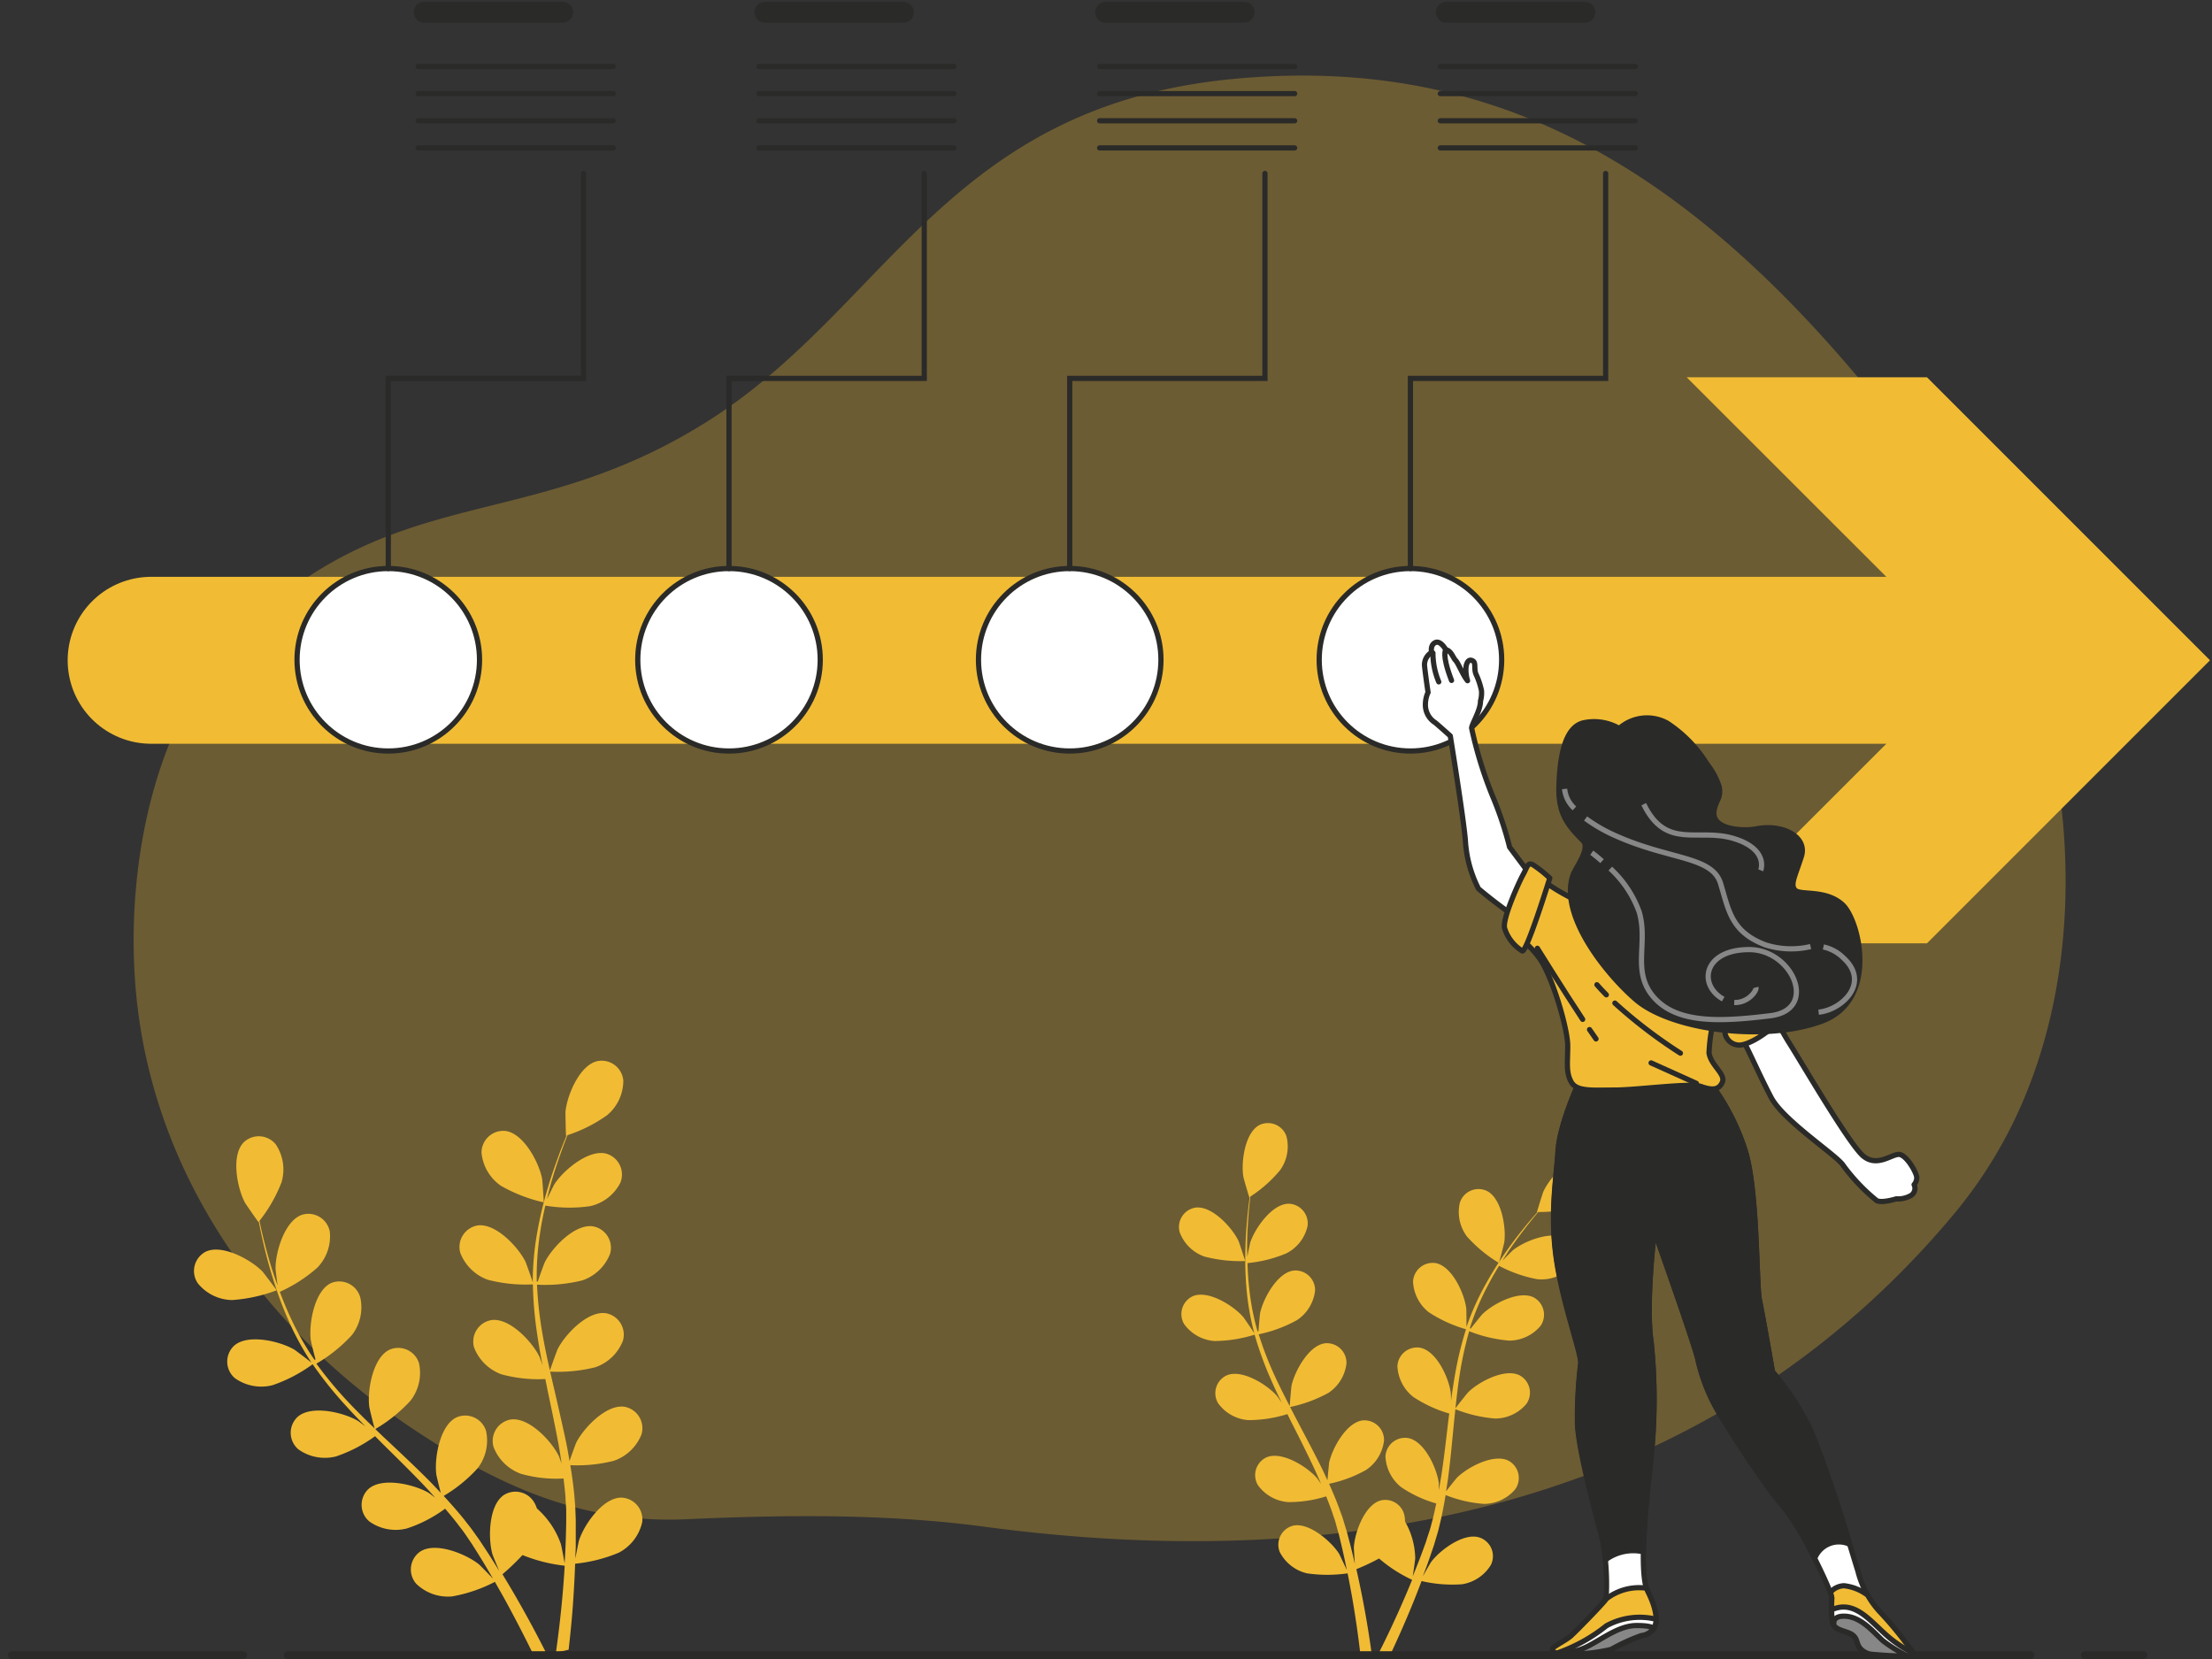 <svg id="a60656cb-6e9a-46d3-a4ed-cc305a054ab8" data-name="Calque 1" xmlns="http://www.w3.org/2000/svg" viewBox="0 0 212.018 159.042"><rect x="0" y="0" width="212.018" height="159.042" fill="#333333" stroke="none"/><g id="f597ab59-9a80-41a6-bd87-6e18e1f57f7a" data-name="freepik--background-simple--inject-577"><path d="M194.698,103.542c7.027-18.792,2.252-42.363-9.248-57.993C165.564,18.522,145.94,4.999,118.387,7.55S85.1,29.395,67.967,40.286,38.602,46.07,23.804,59.827C15.061,67.966,12.219,82.012,12.908,93.436c1.074,18.238,11.83,33.675,26.788,43.598,8.025,5.336,16.079,9.037,26.055,8.584,9.552-.429,19.166-.546,28.663.723,34.822,4.655,69.404-1.789,92.957-30.081A43.673,43.673,0,0,0,194.698,103.542Z" style="fill:#f1bc34;opacity:0.3"/></g><g id="be0d0700-a9a8-4efc-8526-c13173614c6d" data-name="freepik--Plants--inject-577"><path d="M115.424,120.435a13.504,13.504,0,0,0,3.932.434c.004,0-.599-1.839-.651-1.938-.614-1.28-2.549-3.395-4.126-3.181a1.879,1.879,0,0,0-1.508,2.357A3.929,3.929,0,0,0,115.424,120.435Z" style="fill:#f1bc34"/><path d="M143.658,121.045c.026.018.508-1.839.526-1.975.195-1.405-.254-4.237-1.684-4.928a1.879,1.879,0,0,0-2.574,1.133,3.934,3.934,0,0,0,.677,3.24A13.438,13.438,0,0,0,143.658,121.045Z" style="fill:#f1bc34"/><path d="M151.97,110.935c-1.578-.169-3.457,1.997-4.046,3.292-.051.114-.629,1.957-.599,1.957h.033c-.298.338-.614.706-.953,1.103-.618.761-1.313,1.622-2.001,2.615a32.832,32.832,0,0,0-2.071,3.31,24.619,24.619,0,0,0-1.773,3.983.209.209,0,0,1,0,.051c0-.463,0-1.769-.026-1.868-.18-1.409-1.361-4.02-2.924-4.31a1.883,1.883,0,0,0-2.17,1.769,3.965,3.965,0,0,0,1.512,2.942,13.063,13.063,0,0,0,3.564,1.629,33.341,33.341,0,0,0-1.048,4.318c-.151.85-.276,1.71-.394,2.574a6.307,6.307,0,0,0-.022-.816c-.18-1.405-1.361-4.02-2.942-4.307a1.883,1.883,0,0,0-2.17,1.769,4.003,4.003,0,0,0,1.512,2.942A12.493,12.493,0,0,0,138.91,135.484c-.04.331-.088.662-.125.997-.191,1.592-.368,3.189-.603,4.744-.081.548-.18,1.085-.276,1.622v-.702c-.184-1.409-1.364-4.02-2.942-4.31a1.883,1.883,0,0,0-2.17,1.769,3.997,3.997,0,0,0,1.512,2.942,11.578,11.578,0,0,0,3.358,1.559c-.118.548-.232,1.103-.368,1.622-.103.368-.177.71-.298,1.063s-.228.699-.338,1.044c-.239.655-.482,1.335-.736,1.968-.173.445-.342.861-.511,1.284.085-.544.232-1.615.235-1.706a7.356,7.356,0,0,0-.982-3.553,2.232,2.232,0,0,0-.026-.416,1.879,1.879,0,0,0-2.299-1.596c-1.537.408-2.512,3.104-2.574,4.524,0,.081.051.997.096,1.57-.077-.335-.147-.658-.232-1.004-.162-.677-.342-1.35-.533-2.078q-.162-.519-.32-1.048c-.096-.368-.246-.713-.368-1.074-.302-.831-.651-1.659-1.019-2.486a12.319,12.319,0,0,0,3.542-1.324,3.925,3.925,0,0,0,1.725-2.825,1.883,1.883,0,0,0-2.03-1.927c-1.581.173-2.942,2.688-3.24,4.079,0,.088-.11,1.103-.151,1.67-.224-.493-.449-.989-.695-1.471-.706-1.42-1.471-2.839-2.207-4.255-.232-.434-.456-.872-.68-1.306a13.208,13.208,0,0,0,3.678-1.357,3.926,3.926,0,0,0,1.725-2.825,1.879,1.879,0,0,0-2.03-1.927c-1.581.173-2.942,2.692-3.24,4.079-.018.107-.151,1.574-.169,1.949-.496-.956-.982-1.916-1.427-2.883a32.974,32.974,0,0,1-1.548-4.005,12.984,12.984,0,0,0,3.678-1.364,3.912,3.912,0,0,0,1.725-2.821,1.879,1.879,0,0,0-2.03-1.927c-1.581.173-2.942,2.688-3.236,4.079-.022.092-.121,1.21-.158,1.743h-.092a24.295,24.295,0,0,1-.809-4.244c-.088-.791-.129-1.548-.151-2.291a12.673,12.673,0,0,0,3.733-.938,3.863,3.863,0,0,0,2.023-2.615,1.879,1.879,0,0,0-1.806-2.137c-1.589,0-3.229,2.346-3.678,3.696-.026.074-.184.85-.291,1.412,0-.335-.018-.677-.018-.997,0-1.203.081-2.302.154-3.277.048-.555.103-1.056.158-1.523a12.541,12.541,0,0,0,2.861-2.541,3.904,3.904,0,0,0,.592-3.255,1.879,1.879,0,0,0-2.404-1.134q-.087.031-.171.071c-1.412.736-1.784,3.571-1.548,4.972.018.121.552,1.975.577,1.96h.026c-.063.449-.121.93-.18,1.471-.096.975-.195,2.078-.224,3.284a33.661,33.661,0,0,0,.092,3.895,24.582,24.582,0,0,0,.736,4.303v.048c-.25-.39-.986-1.471-1.052-1.541-.93-1.074-3.354-2.604-4.818-1.982a1.887,1.887,0,0,0-.835,2.674,3.938,3.938,0,0,0,2.887,1.622,13.141,13.141,0,0,0,3.869-.607,32.994,32.994,0,0,0,1.512,4.178c.342.791.71,1.581,1.103,2.365-.228-.331-.434-.629-.467-.666-.927-1.074-3.354-2.6-4.818-1.979a1.879,1.879,0,0,0-.831,2.67,3.926,3.926,0,0,0,2.883,1.622,12.623,12.623,0,0,0,3.762-.577c.147.302.294.603.445.901.736,1.434,1.445,2.865,2.115,4.288.235.504.449,1.004.666,1.508-.202-.294-.368-.541-.405-.577-.927-1.074-3.354-2.6-4.818-1.979a1.879,1.879,0,0,0-.831,2.67,3.926,3.926,0,0,0,2.883,1.622,11.94,11.94,0,0,0,3.659-.548c.206.522.412,1.044.588,1.556.11.368.246.688.338,1.048s.195.71.294,1.059c.162.68.335,1.379.478,2.045.103.463.191.905.283,1.353-.232-.504-.699-1.471-.736-1.552-.758-1.203-2.942-3.082-4.461-2.688a1.883,1.883,0,0,0-1.232,2.516,3.951,3.951,0,0,0,2.608,2.041,13.499,13.499,0,0,0,3.895,0c.147.736.283,1.471.405,2.14.412,2.339.666,4.303.828,5.689h1.078a.688.688,0,0,0,0-.092c-.191-1.401-.493-3.395-.967-5.77-.147-.736-.32-1.548-.504-2.368a20.228,20.228,0,0,0,2.174-1.022,13.713,13.713,0,0,0,3.17,2.045c-.287.699-.566,1.372-.846,2.008-.945,2.177-1.817,3.954-2.446,5.2h1.184c.581-1.236,1.331-2.88,2.129-4.836.291-.706.588-1.471.886-2.254a12.92,12.92,0,0,0,3.887.305,3.944,3.944,0,0,0,2.747-1.839,1.883,1.883,0,0,0-1.074-2.637c-1.508-.508-3.806,1.206-4.649,2.346-.051.07-.508.861-.791,1.364.121-.324.243-.633.368-.964.239-.658.46-1.317.702-2.03l.313-1.052c.114-.346.188-.736.283-1.103.206-.861.368-1.743.519-2.633a12.27,12.27,0,0,0,3.678.846,3.949,3.949,0,0,0,2.994-1.401,1.883,1.883,0,0,0-.629-2.729c-1.416-.736-3.946.614-4.954,1.618-.063.063-.702.861-1.048,1.306.085-.537.173-1.07.239-1.618.199-1.574.346-3.178.5-4.781.048-.489.103-.975.154-1.471a13.002,13.002,0,0,0,3.81.894,3.933,3.933,0,0,0,2.997-1.401,1.883,1.883,0,0,0-.633-2.729c-1.412-.736-3.946.614-4.95,1.615-.077.077-.997,1.228-1.217,1.534.114-1.074.239-2.144.401-3.192a33.515,33.515,0,0,1,.916-4.196,13.29,13.29,0,0,0,3.836.901,3.936,3.936,0,0,0,2.997-1.405,1.883,1.883,0,0,0-.633-2.725c-1.416-.736-3.946.614-4.954,1.615-.066.066-.769.942-1.103,1.368l-.081-.04a23.968,23.968,0,0,1,1.67-3.987c.368-.71.736-1.364,1.133-1.993a12.7,12.7,0,0,0,3.634,1.276,3.861,3.861,0,0,0,3.13-1.067,1.883,1.883,0,0,0-.327-2.78c-1.324-.879-3.99.18-5.097,1.063-.063.048-.622.607-1.022,1.019.18-.283.368-.577.537-.842.666-1,1.335-1.879,1.935-2.648.346-.438.666-.824.971-1.184a12.328,12.328,0,0,0,3.792-.537,3.89,3.89,0,0,0,2.288-2.391,1.883,1.883,0,0,0-1.396-2.268Q152.05,110.947,151.97,110.935Z" style="fill:#f1bc34"/><path d="M22.239,124.609a15.03,15.03,0,0,0,4.288-.938c.004,0-1.28-1.706-1.372-1.802-1.103-1.129-3.884-2.666-5.461-1.883a2.082,2.082,0,0,0-.736,3.012A4.318,4.318,0,0,0,22.239,124.609Z" style="fill:#f1bc34"/><path d="M52.109,115.245c.033,0-.121-2.129-.147-2.262-.294-1.548-1.769-4.362-3.52-4.582a2.085,2.085,0,0,0-2.288,2.1,4.348,4.348,0,0,0,1.865,3.159A14.87,14.87,0,0,0,52.109,115.245Z" style="fill:#f1bc34"/><path d="M42.665,144.605c.397.474.802.949,1.17,1.427.243.335.5.636.736.982l.684,1.008c.412.655.842,1.331,1.228,1.979.272.452.522.886.776,1.32-.419-.445-1.258-1.302-1.335-1.364-1.221-.997-4.16-2.207-5.642-1.243a2.085,2.085,0,0,0-.397,3.078,4.358,4.358,0,0,0,3.461,1.221,14.269,14.269,0,0,0,4.09-1.394c.416.736.816,1.431,1.181,2.107,1.103,2.037,1.997,3.814,2.644,5.149l1.173-.272c-.695-1.379-1.662-3.244-2.905-5.403-.419-.736-.886-1.515-1.368-2.31a22.665,22.665,0,0,0,1.92-1.839,15.271,15.271,0,0,0,4.046,1.022c-.051.835-.107,1.648-.173,2.409-.202,2.402-.46,4.413-.669,5.925l1.217-.283c.166-1.471.368-3.358.493-5.564.055-.846.096-1.751.132-2.681a14.401,14.401,0,0,0,4.189-1.059,4.372,4.372,0,0,0,2.236-2.913,2.085,2.085,0,0,0-2.012-2.361c-1.765,0-3.575,2.615-4.046,4.115-.029.088-.228,1.081-.346,1.71,0-.368.029-.736.037-1.14v-2.38c0-.401-.026-.805-.04-1.217s-.063-.835-.092-1.258c-.092-.975-.228-1.96-.39-2.942A14.203,14.203,0,0,0,58.836,140.015a4.369,4.369,0,0,0,2.652-2.534,2.089,2.089,0,0,0-1.633-2.644c-1.743-.265-3.928,2.045-4.63,3.453-.044.088-.434,1.158-.636,1.747-.103-.592-.199-1.188-.324-1.784-.368-1.725-.765-3.461-1.166-5.197-.125-.53-.243-1.059-.368-1.589a14.763,14.763,0,0,0,4.325-.416,4.349,4.349,0,0,0,2.648-2.538,2.085,2.085,0,0,0-1.629-2.641c-1.743-.265-3.928,2.045-4.63,3.453-.051.107-.611,1.644-.736,2.041-.261-1.166-.511-2.335-.71-3.494a36.095,36.095,0,0,1-.526-4.737,14.859,14.859,0,0,0,4.347-.412,4.355,4.355,0,0,0,2.652-2.538,2.085,2.085,0,0,0-1.633-2.641c-1.743-.265-3.928,2.045-4.627,3.453-.048.092-.474,1.261-.666,1.839h-.099a27.134,27.134,0,0,1,.338-4.781c.129-.872.302-1.695.485-2.497a14.023,14.023,0,0,0,4.27.055,4.292,4.292,0,0,0,2.913-2.232,2.085,2.085,0,0,0-1.331-2.802c-1.703-.456-4.13,1.6-4.98,2.924-.048.074-.438.857-.713,1.431.088-.368.173-.736.265-1.074.346-1.291.736-2.449,1.103-3.472.206-.577.408-1.103.599-1.585a13.912,13.912,0,0,0,3.792-1.912,4.302,4.302,0,0,0,1.556-3.31,2.082,2.082,0,0,0-2.471-1.876c-1.721.368-2.942,3.31-3.075,4.891,0,.136.033,2.277.063,2.265h.037c-.195.463-.397.96-.607,1.512-.368,1.015-.802,2.17-1.173,3.453a36.965,36.965,0,0,0-1.008,4.204,26.929,26.929,0,0,0-.445,4.818v.059c-.154-.493-.64-1.839-.688-1.953-.691-1.416-2.858-3.744-4.605-3.494a2.089,2.089,0,0,0-1.651,2.63,4.441,4.441,0,0,0,2.633,2.574,14.519,14.519,0,0,0,4.321.445,37.024,37.024,0,0,0,.434,4.91c.14.945.313,1.898.496,2.847-.147-.423-.283-.798-.309-.846-.691-1.416-2.858-3.744-4.601-3.49a2.089,2.089,0,0,0-1.655,2.626,4.431,4.431,0,0,0,2.633,2.574,13.47,13.47,0,0,0,4.196.449c.077.368.147.736.221,1.103.368,1.743.736,3.483,1.052,5.197.11.607.199,1.206.287,1.806-.132-.368-.246-.688-.272-.736-.688-1.412-2.854-3.74-4.601-3.49a2.085,2.085,0,0,0-1.651,2.63,4.425,4.425,0,0,0,2.63,2.574,12.458,12.458,0,0,0,4.082.449c.07.618.147,1.236.188,1.839,0,.412.066.805.066,1.221v1.217c-.018.772-.033,1.574-.07,2.328-.022.526-.051,1.026-.081,1.53-.103-.603-.327-1.78-.368-1.876a8.091,8.091,0,0,0-2.291-3.387,2.41,2.41,0,0,0-.177-.43,2.085,2.085,0,0,0-2.983-.861c-1.471.975-1.534,4.156-1.103,5.671.022.088.405,1.026.655,1.615-.199-.324-.39-.64-.599-.967-.412-.658-.839-1.302-1.298-1.997-.232-.327-.467-.658-.706-.989s-.515-.662-.772-1c-.614-.761-1.272-1.508-1.953-2.243A13.981,13.981,0,0,0,45.78,140.732a4.345,4.345,0,0,0,.809-3.578,2.089,2.089,0,0,0-2.817-1.306c-1.6.736-2.148,3.873-1.957,5.436,0,.099.276,1.203.434,1.809-.416-.441-.824-.883-1.258-1.313-1.243-1.243-2.545-2.464-3.836-3.678-.397-.368-.787-.736-1.181-1.129a14.477,14.477,0,0,0,3.38-2.729,4.352,4.352,0,0,0,.809-3.578,2.085,2.085,0,0,0-2.817-1.302c-1.6.736-2.148,3.873-1.957,5.436,0,.118.397,1.706.515,2.107-.864-.831-1.718-1.666-2.523-2.523a37.463,37.463,0,0,1-3.053-3.678,14.709,14.709,0,0,0,3.402-2.74,4.358,4.358,0,0,0,.809-3.578A2.085,2.085,0,0,0,31.742,122.976c-1.6.736-2.148,3.873-1.957,5.436,0,.103.305,1.317.456,1.887l-.092.044a27.104,27.104,0,0,1-2.357-4.174c-.368-.798-.684-1.581-.971-2.35a14.062,14.062,0,0,0,3.589-2.31,4.304,4.304,0,0,0,1.199-3.468,2.089,2.089,0,0,0-2.655-1.607c-1.673.563-2.574,3.615-2.541,5.189,0,.085.107.953.195,1.585-.125-.349-.261-.706-.368-1.044-.423-1.261-.736-2.446-1-3.498-.147-.596-.268-1.14-.368-1.651a14.249,14.249,0,0,0,2.107-3.678,4.319,4.319,0,0,0-.533-3.63,2.089,2.089,0,0,0-3.1-.202c-1.225,1.269-.607,4.388.136,5.774.066.121,1.284,1.883,1.302,1.857l.022-.029c.096.493.202,1.019.331,1.592.243,1.059.53,2.254.927,3.531a36.597,36.597,0,0,0,1.471,4.064,27.657,27.657,0,0,0,2.284,4.263.538.538,0,0,1,.037.048c-.405-.324-1.559-1.195-1.655-1.25-1.357-.798-4.446-1.545-5.763-.368a2.085,2.085,0,0,0,.07,3.104,4.357,4.357,0,0,0,3.608.68,14.293,14.293,0,0,0,3.851-2.012,36.437,36.437,0,0,0,3.071,3.854c.64.713,1.306,1.412,1.986,2.1-.368-.268-.677-.508-.736-.533-1.357-.802-4.45-1.545-5.767-.368a2.085,2.085,0,0,0,.074,3.104,4.363,4.363,0,0,0,3.604.684,13.993,13.993,0,0,0,3.751-1.942l.783.787c1.269,1.254,2.538,2.497,3.748,3.759.423.441.827.894,1.232,1.346-.316-.239-.585-.438-.629-.463-1.357-.798-4.446-1.545-5.767-.368a2.085,2.085,0,0,0,.074,3.104,4.349,4.349,0,0,0,3.604.68A12.981,12.981,0,0,0,42.665,144.605Z" style="fill:#f1bc34"/></g><line x1="14.485" y1="63.288" x2="193.538" y2="63.288" style="fill:none;stroke:#f1bc34;stroke-linecap:round;stroke-miterlimit:10;stroke-width:16px"/><polygon points="161.669 90.413 188.809 63.288 161.669 36.163 184.701 36.163 211.825 63.288 184.701 90.413 161.669 90.413" style="fill:#f1bc34"/><g id="f47e8ba8-6bff-4403-90e9-d14ecfaf708b" data-name="freepik--Floor--inject-577"><line x1="199.838" y1="158.643" x2="205.44" y2="158.643" style="fill:none;stroke:#2a2a29;stroke-linecap:round;stroke-miterlimit:10;stroke-width:0.75px"/><line x1="27.572" y1="158.643" x2="194.617" y2="158.643" style="fill:none;stroke:#2a2a29;stroke-linecap:round;stroke-miterlimit:10;stroke-width:0.75px"/><line x1="1.15" y1="158.643" x2="23.303" y2="158.643" style="fill:none;stroke:#2a2a29;stroke-linecap:round;stroke-miterlimit:10;stroke-width:0.75px"/></g><circle cx="135.188" cy="63.238" r="8.745" style="fill:#fff;stroke:#2a2a29;stroke-miterlimit:10;stroke-width:0.5px"/><line x1="138.054" y1="6.375" x2="156.748" y2="6.375" style="fill:none;stroke:#2a2a29;stroke-linecap:round;stroke-miterlimit:10;stroke-width:0.5px"/><line x1="138.054" y1="8.974" x2="156.748" y2="8.974" style="fill:none;stroke:#2a2a29;stroke-linecap:round;stroke-miterlimit:10;stroke-width:0.5px"/><line x1="138.054" y1="11.577" x2="156.748" y2="11.577" style="fill:none;stroke:#2a2a29;stroke-linecap:round;stroke-miterlimit:10;stroke-width:0.5px"/><line x1="138.054" y1="14.177" x2="156.748" y2="14.177" style="fill:none;stroke:#2a2a29;stroke-linecap:round;stroke-miterlimit:10;stroke-width:0.5px"/><polyline points="135.188 54.493 135.188 36.27 153.901 36.27 153.901 16.625" style="fill:none;stroke:#2a2a29;stroke-linecap:round;stroke-miterlimit:10;stroke-width:0.5px"/><line x1="138.627" y1="1.176" x2="151.908" y2="1.176" style="fill:none;stroke:#2a2a29;stroke-linecap:round;stroke-miterlimit:10;stroke-width:2px"/><circle cx="102.531" cy="63.238" r="8.745" style="fill:#fff;stroke:#2a2a29;stroke-miterlimit:10;stroke-width:0.5px"/><line x1="105.397" y1="6.375" x2="124.091" y2="6.375" style="fill:none;stroke:#2a2a29;stroke-linecap:round;stroke-miterlimit:10;stroke-width:0.5px"/><line x1="105.397" y1="8.974" x2="124.091" y2="8.974" style="fill:none;stroke:#2a2a29;stroke-linecap:round;stroke-miterlimit:10;stroke-width:0.5px"/><line x1="105.397" y1="11.577" x2="124.091" y2="11.577" style="fill:none;stroke:#2a2a29;stroke-linecap:round;stroke-miterlimit:10;stroke-width:0.5px"/><line x1="105.397" y1="14.177" x2="124.091" y2="14.177" style="fill:none;stroke:#2a2a29;stroke-linecap:round;stroke-miterlimit:10;stroke-width:0.5px"/><polyline points="102.531 54.493 102.531 36.27 121.244 36.27 121.244 16.625" style="fill:none;stroke:#2a2a29;stroke-linecap:round;stroke-miterlimit:10;stroke-width:0.5px"/><line x1="105.97" y1="1.176" x2="119.251" y2="1.176" style="fill:none;stroke:#2a2a29;stroke-linecap:round;stroke-miterlimit:10;stroke-width:2px"/><circle cx="69.874" cy="63.238" r="8.745" style="fill:#fff;stroke:#2a2a29;stroke-miterlimit:10;stroke-width:0.5px"/><line x1="72.74" y1="6.375" x2="91.434" y2="6.375" style="fill:none;stroke:#2a2a29;stroke-linecap:round;stroke-miterlimit:10;stroke-width:0.5px"/><line x1="72.74" y1="8.974" x2="91.434" y2="8.974" style="fill:none;stroke:#2a2a29;stroke-linecap:round;stroke-miterlimit:10;stroke-width:0.5px"/><line x1="72.74" y1="11.577" x2="91.434" y2="11.577" style="fill:none;stroke:#2a2a29;stroke-linecap:round;stroke-miterlimit:10;stroke-width:0.5px"/><line x1="72.74" y1="14.177" x2="91.434" y2="14.177" style="fill:none;stroke:#2a2a29;stroke-linecap:round;stroke-miterlimit:10;stroke-width:0.5px"/><polyline points="69.874 54.493 69.874 36.27 88.588 36.27 88.588 16.625" style="fill:none;stroke:#2a2a29;stroke-linecap:round;stroke-miterlimit:10;stroke-width:0.5px"/><line x1="73.313" y1="1.176" x2="86.595" y2="1.176" style="fill:none;stroke:#2a2a29;stroke-linecap:round;stroke-miterlimit:10;stroke-width:2px"/><circle cx="37.217" cy="63.238" r="8.745" style="fill:#fff;stroke:#2a2a29;stroke-miterlimit:10;stroke-width:0.5px"/><line x1="40.083" y1="6.375" x2="58.777" y2="6.375" style="fill:none;stroke:#2a2a29;stroke-linecap:round;stroke-miterlimit:10;stroke-width:0.5px"/><line x1="40.083" y1="8.974" x2="58.777" y2="8.974" style="fill:none;stroke:#2a2a29;stroke-linecap:round;stroke-miterlimit:10;stroke-width:0.5px"/><line x1="40.083" y1="11.577" x2="58.777" y2="11.577" style="fill:none;stroke:#2a2a29;stroke-linecap:round;stroke-miterlimit:10;stroke-width:0.5px"/><line x1="40.083" y1="14.177" x2="58.777" y2="14.177" style="fill:none;stroke:#2a2a29;stroke-linecap:round;stroke-miterlimit:10;stroke-width:0.5px"/><polyline points="37.217 54.493 37.217 36.27 55.931 36.27 55.931 16.625" style="fill:none;stroke:#2a2a29;stroke-linecap:round;stroke-miterlimit:10;stroke-width:0.5px"/><line x1="40.656" y1="1.176" x2="53.938" y2="1.176" style="fill:none;stroke:#2a2a29;stroke-linecap:round;stroke-miterlimit:10;stroke-width:2px"/><g id="a577aa85-2ba2-4202-baac-8f752e52f115" data-name="freepik--Character--inject-577"><path d="M166.954,99.575c.255.17,1.639,3.404,2.813,5.622s6.282,5.541,6.881,6.476a18.049,18.049,0,0,0,3.238,3.408c.514.255,1.874-.174,1.874-.174a2.461,2.461,0,0,0,1.279-.255q.026-.011.051-.023a.81.81,0,0,0,.374-1.082,1.024,1.024,0,0,0,.255-.684c0-.425-1.024-2.299-1.789-2.214s-2.04,1.198-3.319.174-5.707-8.606-6.987-10.65a26.218,26.218,0,0,1-1.87-3.489S166.699,99.405,166.954,99.575Z" style="fill:#fff;stroke:#2a2a29;stroke-linejoin:round;stroke-width:0.5px"/><path d="M136.539,63.809c.085.854.34,2.554.34,2.554a2.765,2.765,0,0,0-.255,1.109,2.009,2.009,0,0,0,.935,1.789c.51.425,1.449,1.275,1.449,1.275s1.275,7.837,1.449,10.051a11.617,11.617,0,0,0,1.255,4.598,46.573,46.573,0,0,0,4.343,3.238l.599-4.598-1.959-2.627A33.847,33.847,0,0,0,143.076,76.341a38.859,38.859,0,0,1-2.024-6.557c0-.34.85-1.704.85-2.554v-.04a2.861,2.861,0,0,0,.097-.992,7.059,7.059,0,0,0-.526-1.575c-.21-.49,0-1.081-.279-1.259s-.526-.105-.664.453a3.469,3.469,0,0,0,.134,1.429c-.421-.482-.891-1.692-1.146-1.947s-.425-.939-.935-1.024c0,0-.514-.935-1.024-.68s-.34.939-.34.939A1.38,1.38,0,0,0,136.539,63.809Z" style="fill:#fff;stroke:#2a2a29;stroke-linecap:round;stroke-linejoin:round;stroke-width:0.5px"/><path d="M139.129,65.218c-.98-2.538-.546-2.943-.546-2.943" style="fill:none;stroke:#2a2a29;stroke-linecap:round;stroke-linejoin:round;stroke-width:0.5px"/><path d="M137.903,65.355a7.177,7.177,0,0,1-.559-2.765" style="fill:none;stroke:#2a2a29;stroke-linecap:round;stroke-linejoin:round;stroke-width:0.5px"/><path d="M163.526,103.405l-12.176.312s-1.87,4.056-2.024,6.634-.777,6.015-.154,10.306,2.34,8.897,2.34,9.99a42.098,42.098,0,0,0-.312,5.93c.166,2.967,2.194,10.148,2.429,11.164a23.581,23.581,0,0,1,.312,5.541,48.473,48.473,0,0,1-3.433,3.59c-.47.389-1.421.858-1.639,1.093s.109.482.405.546,4.218.061,5.153-.405a18.289,18.289,0,0,1,2.886-1.324c2.344-.393,1.182-3.101.623-4.218-.935-1.87-.077-9.213.235-12.176a53.744,53.744,0,0,0,.081-11.783c-.546-3.59.312-10.617.312-10.617s4.06,11.395,4.214,12.487a17.622,17.622,0,0,0,2.263,5.388c1.17,1.866,4.368,6.942,5.853,8.5s4.683,8.116,4.683,8.82a11.807,11.807,0,0,0,.081,2.34c.154.765,1.324.777,1.87,1.17s.376.858.781,1.328a1.741,1.741,0,0,0,1.016.546s4.214.389,4.137,0a35.803,35.803,0,0,0-3.356-4.137,9.155,9.155,0,0,1-2.024-3.825c-.466-1.482-3.279-11.006-4.76-13.969a26.197,26.197,0,0,0-3.433-5.153s-.939-5.396-1.251-6.881-.154-10.613-1.405-14.439a21.619,21.619,0,0,0-3.279-6.323Z" style="fill:#fff;stroke:#2a2a29;stroke-linecap:round;stroke-linejoin:round;stroke-width:0.5px"/><path d="M175.434,152.626a2.068,2.068,0,0,1,.15.546,11.808,11.808,0,0,0,.081,2.34c.154.765,1.324.777,1.87,1.17s.376.858.781,1.328a1.741,1.741,0,0,0,1.016.546s4.214.389,4.137,0a35.362,35.362,0,0,0-3.356-4.137,8.824,8.824,0,0,1-1.101-1.522,4.577,4.577,0,0,0-2.271-.907A1.838,1.838,0,0,0,175.434,152.626Z" style="fill:#f1bc34;stroke:#2a2a29;stroke-linejoin:round;stroke-width:0.5px"/><path d="M179.332,158.556s4.214.405,4.137,0a.34.34,0,0,0-.036-.089,11.334,11.334,0,0,1-2.781-1.886c-1.571-1.421-3.003-3.238-5.088-2.283a6.072,6.072,0,0,0,.101,1.214c.154.765,1.324.777,1.87,1.17s.376.858.781,1.328A1.741,1.741,0,0,0,179.332,158.556Z" style="fill:#fff;stroke:#2a2a29;stroke-linecap:round;stroke-linejoin:round;stroke-width:0.5px"/><path d="M182.866,158.722a12.548,12.548,0,0,1-2.392-1.461c-.899-.81-2.113-2.352-3.732-2.352-.951,0-1.032.49-.951.895.356.498,1.279.546,1.745.878.546.393.376.858.781,1.328a1.741,1.741,0,0,0,1.016.546S181.72,158.779,182.866,158.722Z" style="fill:#868786;stroke:#2a2a29;stroke-linecap:round;stroke-linejoin:round;stroke-width:0.5px"/><path d="M148.876,157.945c-.219.235.109.482.405.546s4.218.061,5.153-.405a18.289,18.289,0,0,1,2.886-1.324c2.344-.393,1.182-3.101.623-4.218a2.148,2.148,0,0,1-.121-.316,5.133,5.133,0,0,0-3.858,1.02c-.235.389-2.967,3.186-3.433,3.59C150.063,157.228,149.095,157.71,148.876,157.945Z" style="fill:#f1bc34;stroke:#2a2a29;stroke-linejoin:round;stroke-width:0.5px"/><path d="M154.434,158.087a18.287,18.287,0,0,1,2.886-1.324,1.49,1.49,0,0,0,1.409-1.562,6.654,6.654,0,0,0-4.76.631,15.785,15.785,0,0,1-4.76,2.623l.073.024C149.593,158.556,153.499,158.552,154.434,158.087Z" style="fill:#fff;stroke:#2a2a29;stroke-linecap:round;stroke-linejoin:round;stroke-width:0.5px"/><path d="M154.43,158.091a18.289,18.289,0,0,1,2.886-1.324,1.619,1.619,0,0,0,1.174-.684c-.134-.142-.542-.279-1.619-.279-2.19,0-4.25,2.186-5.922,2.429a7.03,7.03,0,0,0-1.125.279A16.165,16.165,0,0,0,154.43,158.091Z" style="fill:#868786;stroke:#2a2a29;stroke-linecap:round;stroke-linejoin:round;stroke-width:0.5px"/><path d="M157.523,148.74c.049-2.878.461-6.481.656-8.351a53.744,53.744,0,0,0,.081-11.783c-.546-3.59.312-10.617.312-10.617s4.06,11.395,4.214,12.488a17.622,17.622,0,0,0,2.263,5.388,82.865,82.865,0,0,0,5.853,8.5,26.977,26.977,0,0,1,3.036,4.999,2.483,2.483,0,0,1,3.352-1.348,107.831,107.831,0,0,0-3.967-11.378,26.197,26.197,0,0,0-3.433-5.153s-.939-5.396-1.251-6.881-.154-10.613-1.405-14.439a21.619,21.619,0,0,0-3.279-6.323l-.405-.47L151.374,103.684s-1.87,4.056-2.024,6.634-.777,6.015-.154,10.306,2.34,8.897,2.34,9.99a42.098,42.098,0,0,0-.312,5.93c.166,2.967,2.194,10.148,2.429,11.164a17.33,17.33,0,0,1,.235,1.797A4.453,4.453,0,0,1,157.523,148.74Z" style="fill:#2a2a29;stroke:#2a2a29;stroke-linecap:round;stroke-linejoin:round;stroke-width:0.5px"/><path d="M151.204,86.355a19.87,19.87,0,0,1-4.003-2.469l-2.214,5.533a9.808,9.808,0,0,1,2.469,2.299c1.279,1.619,2.809,6.881,2.809,8.5s-.19,2.554.34,3.493,2.044.769,4.173.769,7.237-.708,8.262-.344,1.7.38,2.044-.405-1.105-1.615-1.275-2.809a15.913,15.913,0,0,1,.765-4.258l1.364,2.044a33.844,33.844,0,0,0,3.643-2.728c0-.255-1.109-6.319-4.173-7.662s-6.213-.405-7.748-.405a30.048,30.048,0,0,1-4.598-.684A5.991,5.991,0,0,0,151.204,86.355Z" style="fill:#f1bc34;stroke:#2a2a29;stroke-linejoin:round;stroke-width:0.5px"/><path d="M146.93,82.886c-.514-.255-.514.174-.939.939s-1.959,4.169-1.789,5.108a3.949,3.949,0,0,0,1.704,2.214c.425.17,2.639-6.982,2.639-6.982A11.64,11.64,0,0,0,146.93,82.886Z" style="fill:#f1bc34;stroke:#2a2a29;stroke-linejoin:round;stroke-width:0.5px"/><path d="M168.646,96.248c-.34.34-3.323,2.639-3.323,2.639a1.391,1.391,0,0,0,1.534,1.275c1.364-.17,3.833-2.129,3.833-2.724a6.281,6.281,0,0,0-.68-1.874C168.986,95.491,168.986,95.908,168.646,96.248Z" style="fill:#f1bc34;stroke:#2a2a29;stroke-linejoin:round;stroke-width:0.5px"/><line x1="158.255" y1="101.879" x2="162.599" y2="103.838" style="fill:none;stroke:#2a2a29;stroke-linecap:round;stroke-linejoin:round;stroke-width:0.5px"/><path d="M153.062,94.386c.287.328.591.652.903.967" style="fill:none;stroke:#2a2a29;stroke-linecap:round;stroke-linejoin:round;stroke-width:0.5px"/><path d="M154.786,96.147a46.756,46.756,0,0,0,6.278,4.797" style="fill:none;stroke:#2a2a29;stroke-linecap:round;stroke-linejoin:round;stroke-width:0.5px"/><path d="M152.977,99.579c-.186-.255-.393-.559-.623-.895" style="fill:none;stroke:#2a2a29;stroke-linecap:round;stroke-linejoin:round;stroke-width:0.5px"/><path d="M151.698,97.705c-1.87-2.829-4.343-6.812-4.343-6.812" style="fill:none;stroke:#2a2a29;stroke-linecap:round;stroke-linejoin:round;stroke-width:0.5px"/><path d="M151.892,69.257c-1.959.34-2.384,3.424-2.469,6.047s.765,3.728,2.299,5.262c.761.761-.708,2.587-.959,3.323-1.348,3.918,3.348,9.638,6.072,11.953,3.392,2.89,12.358,4.068,17.81,2.024s3.554-9.727,1.935-11.176-3.999-.85-4.513-1.364,0-1.364.595-3.238-1.789-3.153-4.343-2.639c-1.125.223-4.416.142-4.011-1.83.206-.992.656-1.129.482-2.178a6.626,6.626,0,0,0-1.162-2.186,12.572,12.572,0,0,0-3.825-3.943,4.005,4.005,0,0,0-4.598.51A4.805,4.805,0,0,0,151.892,69.257Z" style="fill:#2a2a29;stroke:#2a2a29;stroke-linejoin:round;stroke-width:0.5px"/><path d="M168.31,94.641c.085.34-.785,1.506-2.085,1.449" style="fill:none;stroke:#868786;stroke-linejoin:round;stroke-width:0.5px"/><path d="M165.169,95.766a4.051,4.051,0,0,1-.344-.219c-2.024-1.473-1.34-4.529,2.833-4.529s6.667,5.772,2.024,6.339-8.836.797-11.099-1.696-.567-5.21-1.473-8.266a10.482,10.482,0,0,0-2.765-4.141" style="fill:none;stroke:#868786;stroke-linejoin:round;stroke-width:0.5px"/><path d="M153.556,82.542c-.583-.518-.988-.81-.988-.81" style="fill:none;stroke:#868786;stroke-linejoin:round;stroke-width:0.5px"/><path d="M174.313,97.017c2.263-.227,4.983-2.829,2.376-5.205a3.914,3.914,0,0,0-1.919-1.048" style="fill:none;stroke:#868786;stroke-linejoin:round;stroke-width:0.5px"/><path d="M173.544,90.727a8.121,8.121,0,0,1-4.327-.162c-3.287-1.247-3.509-3.287-4.303-5.89s-4.87-2.263-9.966-4.529a14.976,14.976,0,0,1-2.971-1.696" style="fill:none;stroke:#868786;stroke-linejoin:round;stroke-width:0.5px"/><path d="M150.909,77.483a2.926,2.926,0,0,1-.943-1.866" style="fill:none;stroke:#868786;stroke-linejoin:round;stroke-width:0.5px"/><path d="M157.551,77.082c2.153,4.416,5.189,2.251,8.606,3.283s2.607,3.056,2.607,3.056" style="fill:none;stroke:#868786;stroke-linejoin:round;stroke-width:0.5px"/></g></svg>